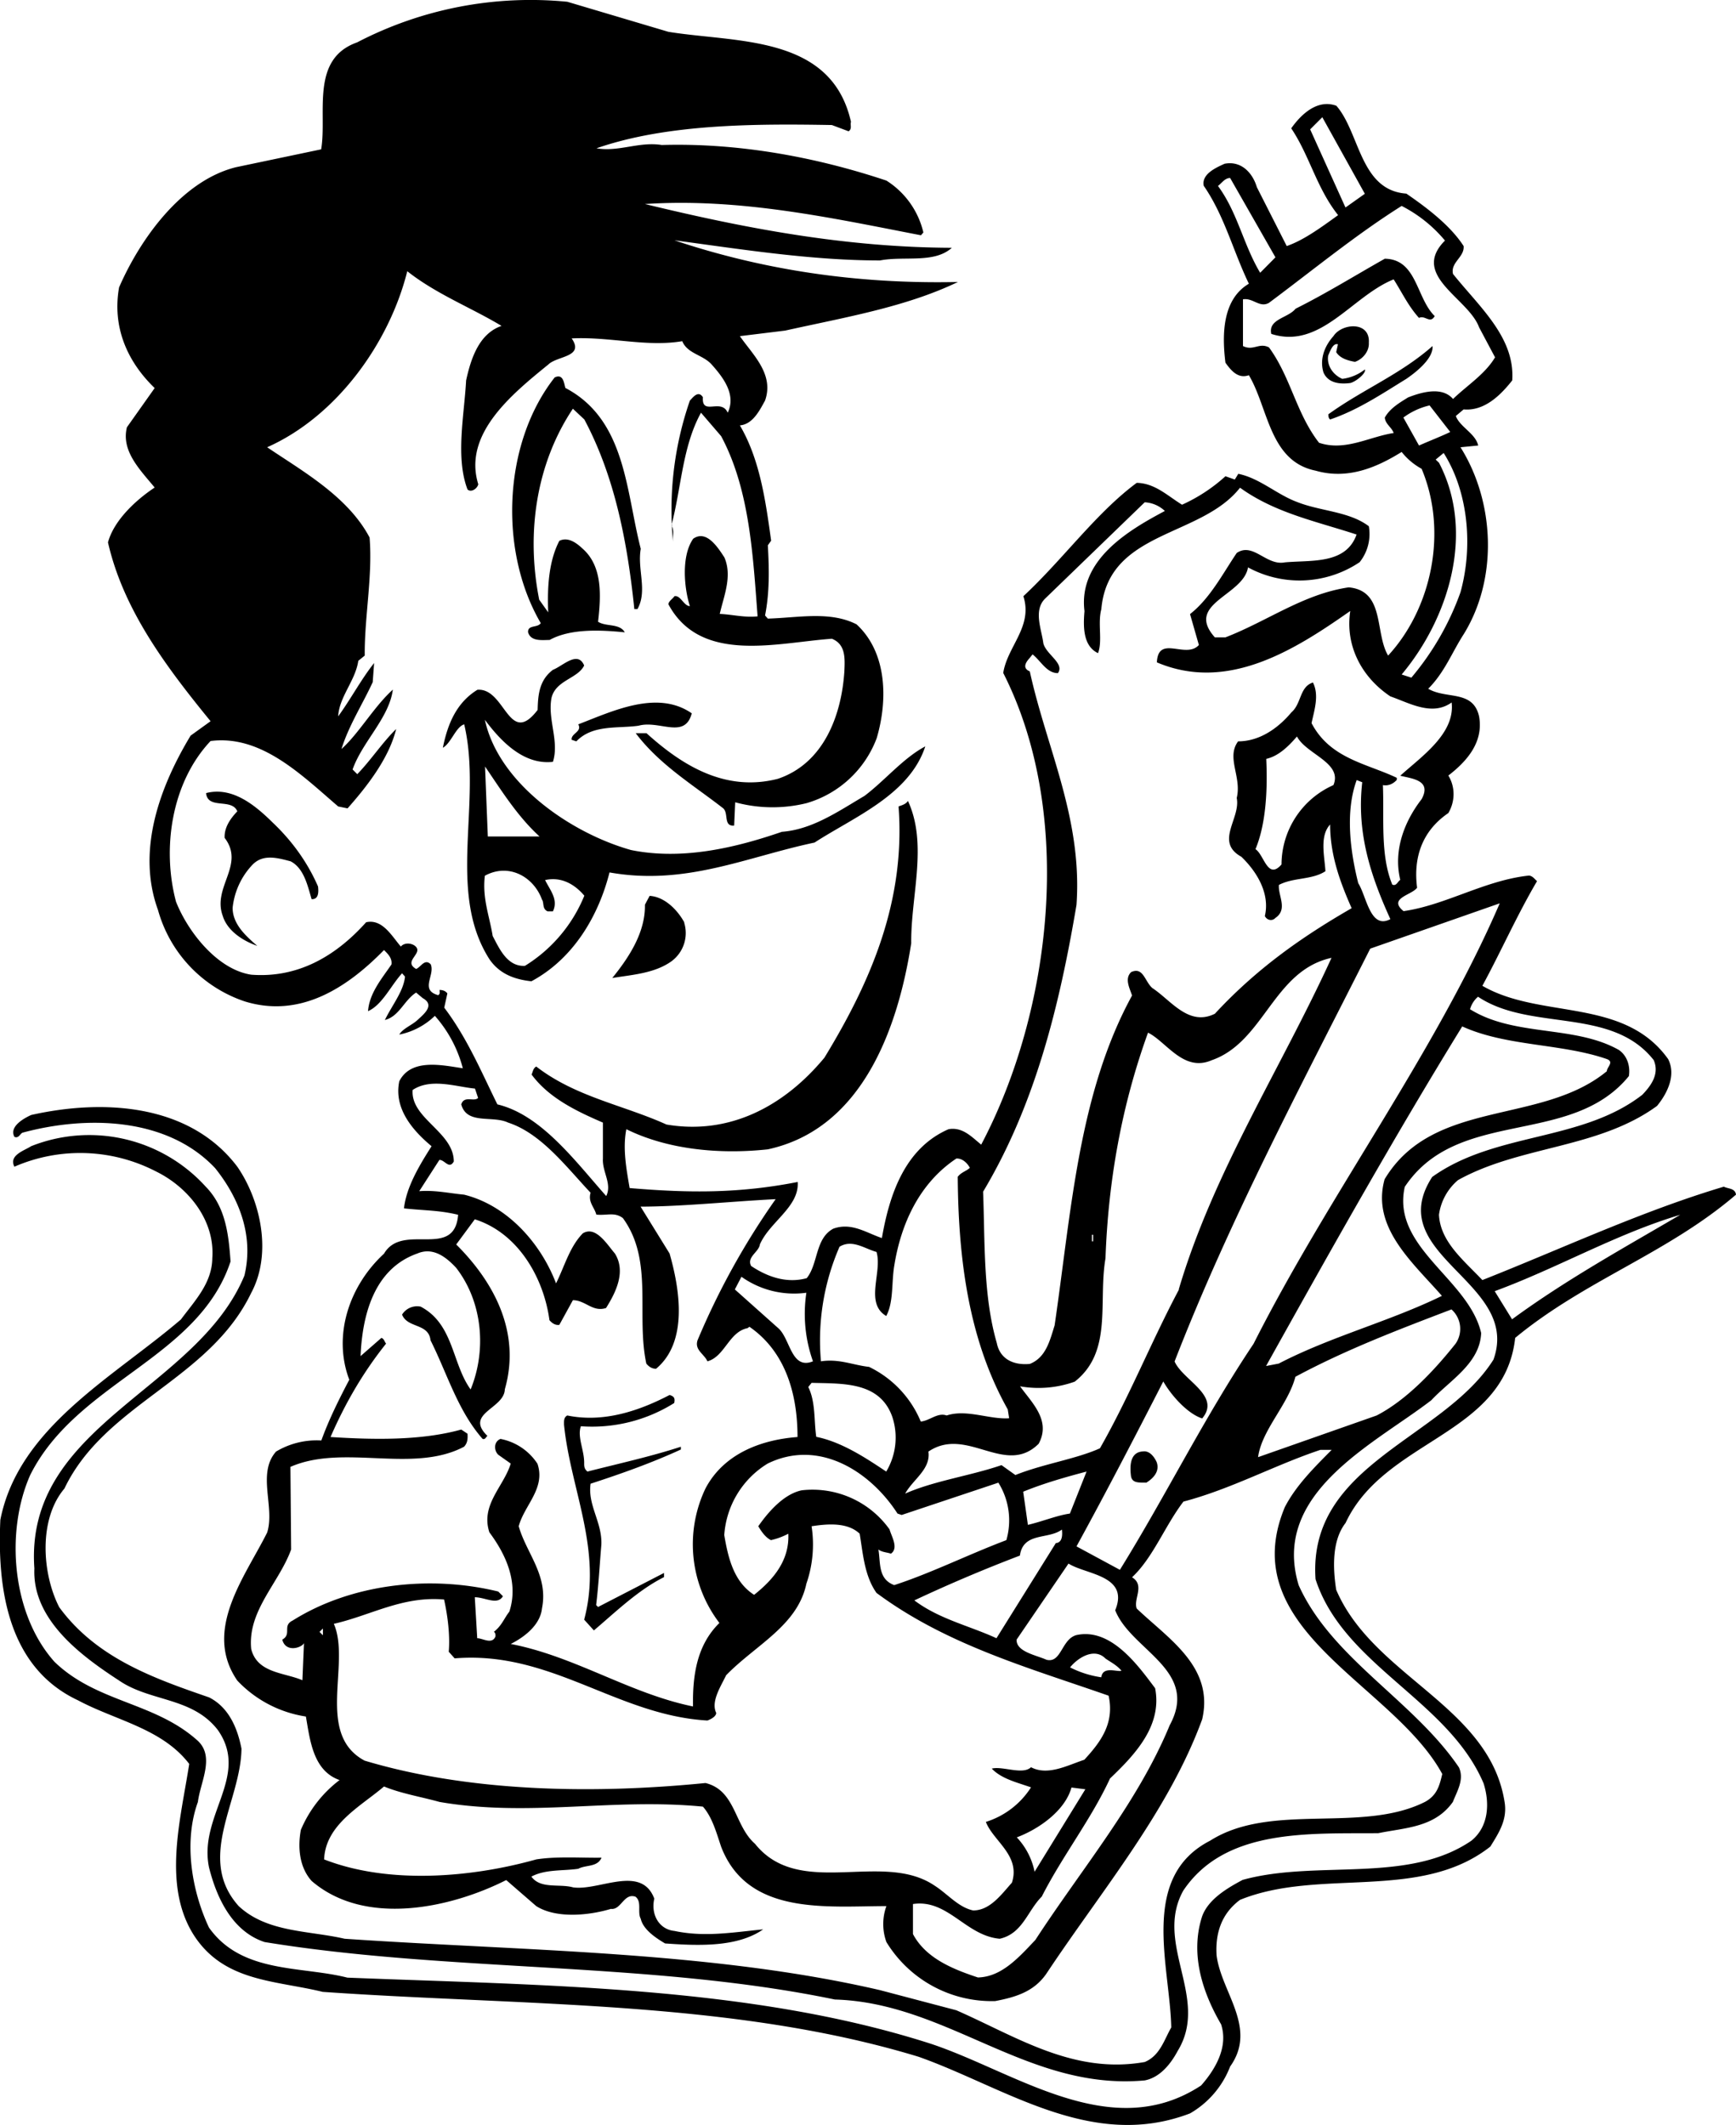 <svg xmlns="http://www.w3.org/2000/svg" width="960" height="1175.078" viewBox="0 0 10 12.24" shape-rendering="geometricPrecision" text-rendering="geometricPrecision" image-rendering="optimizeQuality" fill-rule="evenodd" clip-rule="evenodd"><path d="M3.85.183c.393.064.939.016 1.052.519-.006.016.008.04-.014.054L4.792.72c-.45-.008-.953-.006-1.356.134.129.022.245-.04.376-.019.444-.013.89.07 1.294.205a.484.484 0 0 1 .213.299l-.014.016c-.516-.1-1.043-.216-1.59-.18.565.137 1.147.25 1.768.252-.102.092-.274.046-.414.073-.398 0-.802-.065-1.184-.116.508.17 1.05.253 1.633.24-.301.145-.654.204-.995.28l-.261.032c.072.105.199.218.145.371-.03.054-.07.137-.145.143.115.196.148.433.18.664l-.019.027c.008.14.01.272-.016.404l.016.018c.175-.005.358-.045.511.033.178.164.18.44.116.656a.615.615 0 0 1-.404.374.82.82 0 0 1-.411-.005l-.006.134c-.064.006-.03-.072-.064-.1-.172-.134-.366-.25-.503-.432h.062c.21.19.457.339.756.263.266-.089.368-.368.384-.621.003-.073.008-.154-.072-.186-.315.022-.756.148-.942-.199.003-.019.024-.03.035-.046.035-.008.054.057.089.057-.033-.102-.051-.288.019-.388.075-.053.14.046.18.108.046.108-.003.22-.027.325.073.003.14.022.218.014-.027-.355-.046-.732-.21-1.038l-.116-.135c-.107.194-.113.43-.17.648.017.035.006.054.009.097a1.92 1.92 0 0 1 .097-.815c.016-.016.048-.062.075-.019-.008.11.105.003.143.089.05-.105-.027-.204-.092-.277-.05-.057-.14-.062-.17-.135-.206.035-.419-.027-.637-.016.075.108-.083.1-.134.15-.213.173-.493.402-.404.69-.005.024-.04.05-.062.03-.07-.184-.019-.426-.008-.628.027-.123.073-.269.204-.314-.174-.105-.376-.183-.543-.315-.102.409-.403.834-.807 1.014.202.137.465.283.59.52.018.225-.03.457-.028.68l-.037.03c-.017.115-.11.207-.116.32.073-.1.132-.213.207-.307l-.008.11c-.06.13-.137.248-.18.385.1-.089.188-.245.296-.342-.022.164-.175.299-.232.46l.027.027c.078-.08.145-.183.224-.26-.04.163-.16.322-.28.457l-.054-.011c-.213-.183-.444-.414-.735-.377-.228.242-.28.624-.199.926.068.172.237.39.433.42.272.021.49-.11.662-.302.094-.021.148.08.2.14.018-.022.056-.022.08-.005.057.043-.072.088.008.134.027-.01.049-.062.084-.027.027.062-.065.148.043.178.013-.008.008-.019.008-.03.019 0 .035.006.045.02l-.018.082c.131.173.212.366.306.557.253.06.45.329.627.528.035-.07-.024-.14-.019-.216v-.207c-.148-.064-.31-.14-.411-.277.008-.016.008-.035.027-.046.226.175.5.221.75.334.363.062.678-.105.91-.385.266-.436.468-.901.427-1.447.022-.008.043-.014.054-.032.116.25.016.548.019.82-.075.48-.277 1.068-.826 1.187-.277.03-.576.002-.815-.116-.022.11 0 .229.019.339.352.03.635.03.968-.035.01.143-.161.229-.218.36-.005.043-.078.073-.05.124.093.062.204.102.32.07.067-.083.048-.229.153-.285.105-.038.19.024.28.054.043-.248.131-.517.384-.627.08-.014.132.043.188.089.407-.77.541-1.902.127-2.717.024-.154.172-.267.116-.442.228-.212.42-.481.653-.653.105.002.178.075.261.126a.957.957 0 0 0 .25-.164l.054.019.02-.033c.123.025.222.119.338.162.135.054.301.054.414.14a.26.26 0 0 1-.053.207.621.621 0 0 1-.643.03c-.027.164-.366.207-.191.403h.061c.243-.094.45-.25.71-.288.21.019.149.261.227.393.253-.274.344-.718.193-1.076a.377.377 0 0 1-.115-.097c-.143.089-.31.161-.495.108-.267-.054-.272-.36-.385-.55-.062.022-.102-.026-.135-.072-.021-.167-.016-.366.135-.455-.091-.188-.14-.39-.26-.564-.014-.068.072-.105.12-.127.097-.019.162.054.186.135l.172.339c.097-.033.199-.108.296-.178-.124-.156-.164-.342-.27-.5.057-.081.151-.17.26-.13.136.156.136.487.403.506.118.081.253.183.33.302.006.064-.077.094-.061.161.153.191.358.366.341.613-.064.081-.158.178-.28.167l-.045.038c.024.064.113.1.129.17l-.102.01c.196.312.218.753.019 1.076-.068.105-.11.22-.205.315.105.062.258.005.293.159.027.15-.072.26-.177.341.04.065.04.148 0 .216-.154.105-.202.26-.18.43-.03.043-.17.06-.078.135.244-.035.468-.178.723-.205.022.003.033.022.046.032-.116.197-.207.404-.315.603.334.194.815.065 1.07.422.047.092-.004.197-.064.27-.339.247-.788.228-1.146.427a.318.318 0 0 0-.11.2c.008.155.14.26.25.376.463-.183.915-.396 1.391-.538.024.013.065.008.07.046-.395.339-.869.492-1.272.825-.062.563-.751.582-.977 1.066-.08.102-.073.264-.054.385.215.503.888.67.971 1.229.014.1-.037.175-.083.25-.404.318-.985.121-1.442.307-.108.08-.143.194-.135.32.027.213.237.417.078.64a.532.532 0 0 1-.231.27c-.568.217-1.068-.151-1.563-.326-1.07-.326-2.27-.293-3.433-.374-.274-.067-.568-.057-.742-.326-.183-.287-.076-.67-.027-.987-.156-.204-.423-.25-.64-.366C.05 9.607-.017 9.16.002 8.754c.105-.533.65-.82 1.04-1.154.082-.11.179-.21.181-.353.016-.217-.137-.408-.325-.5a.95.95 0 0 0-.815-.027c-.035-.067.061-.094.096-.118a.906.906 0 0 1 1.007.234c.113.116.131.272.142.43-.185.56-.885.692-1.154 1.23-.143.323-.108.799.14 1.076.242.234.573.231.82.45.108.093.02.241.006.357-.084.231-.035.514.064.724.189.266.53.22.797.288 1.132.045 2.321.048 3.355.379.487.159 1.043.584 1.563.242.088-.1.156-.226.115-.352-.105-.18-.18-.401-.11-.62.035-.101.148-.166.234-.212.425-.118.952.025 1.318-.226.102-.083.105-.22.07-.33-.204-.48-.807-.679-.968-1.176-.046-.665.737-.807 1.025-1.265.161-.449-.646-.6-.353-1.052.363-.26.859-.201 1.21-.473.052-.054.1-.121.066-.2-.243-.309-.71-.163-1.012-.365a.146.146 0 0 0-.046.072c.256.16.603.09.858.235.052.037.065.1.057.15-.334.41-.985.178-1.291.638-.078.35.368.53.44.842-.007.175-.18.272-.287.387-.328.253-.926.533-.764 1.066.19.422.662.664.923 1.049.032.07-.011.137-.035.199-.105.148-.275.148-.43.18-.404.003-.883-.027-1.123.331-.17.307.154.619-.032.923-.04.075-.102.153-.19.17-.673.061-1.134-.447-1.785-.466-1.06-.22-2.214-.156-3.285-.331-.188-.062-.277-.258-.32-.43-.062-.299.237-.525.051-.791-.147-.191-.39-.162-.57-.286-.223-.145-.5-.352-.487-.645-.059-.826.936-1.025 1.21-1.687.055-.231-.031-.447-.169-.619C.963 6.435.5 6.424.13 6.524c-.014.005-.022.035-.047.024-.032-.06.057-.108.097-.126.41-.092.91-.068 1.187.298.134.194.202.5.08.727-.242.503-.842.637-1.076 1.127-.15.177-.129.49-.03.683.216.296.552.412.864.52.116.059.164.182.186.295-.003.302-.264.63-.016.907.164.153.403.14.61.188 1.018.07 2.11.07 3.084.296l.44.116c.343.15.673.371 1.085.298.089-.037.113-.131.153-.199-.008-.357-.185-.866.224-1.076.352-.223.871-.04 1.237-.223.07-.038.084-.094.1-.161-.283-.52-1.203-.826-.907-1.537.065-.126.172-.231.27-.33h-.065c-.264.088-.512.225-.789.298-.107.14-.175.323-.296.436.076.046.006.126.027.18.183.175.447.336.377.638-.194.53-.578.984-.896 1.463-.073.108-.183.138-.296.16a.711.711 0 0 1-.627-.34.304.304 0 0 1 0-.207c-.344 0-.799.056-.952-.342-.027-.08-.051-.17-.105-.231-.522-.051-1 .062-1.517-.027-.108-.03-.22-.048-.32-.089-.132.113-.337.218-.345.42.371.145.848.105 1.222 0 .12-.019.263-.008.376-.01-.024.056-.089.04-.134.064-.09.013-.189.002-.27.045.052.073.162.04.24.062.148.022.393-.134.468.065-.021.091.027.177.116.186.175.037.336.008.511-.009-.148.103-.369.095-.565.081-.054-.032-.126-.08-.14-.142-.021-.038.008-.097-.03-.127-.067-.024-.083.078-.142.07-.126.038-.315.057-.43-.016l-.173-.15c-.317.16-.812.271-1.121.005-.07-.078-.081-.191-.062-.294a.703.703 0 0 1 .223-.287c-.153-.054-.17-.23-.194-.366a.685.685 0 0 1-.395-.207c-.2-.291.045-.598.172-.853.046-.146-.06-.34.051-.466a.455.455 0 0 1 .261-.064c.043-.119.1-.234.161-.35-.096-.253-.002-.54.2-.726.107-.183.406.037.427-.224-.11-.027-.196-.024-.312-.037.014-.124.089-.248.159-.358-.113-.094-.218-.22-.186-.374.068-.135.25-.092.366-.075a.734.734 0 0 0-.161-.302.41.41 0 0 1-.205.108c.02-.035.073-.054.105-.084.038-.035.102-.086.03-.126l-.038-.032c-.07.045-.097.137-.18.158.04-.083.108-.166.116-.25l-.017-.019c-.064.07-.115.183-.196.218.008-.105.08-.188.135-.269.005-.037-.022-.062-.043-.083-.218.223-.487.393-.802.296a.774.774 0 0 1-.5-.527c-.127-.348.016-.719.188-1.004l.115-.083C.953 3.836.71 3.51.622 3.124c.035-.13.166-.248.269-.316-.084-.102-.194-.21-.16-.347l.16-.226C.73 2.08.646 1.88.686 1.655c.121-.278.36-.614.673-.692L1.85.86c.035-.205-.065-.52.207-.616A2.166 2.166 0 0 1 3.268.01l.582.173zm3.9 1.011L7.547.745l.07-.07.245.441-.11.078zm-.403.288l-.088.089c-.097-.162-.13-.347-.243-.5.022-.017.04-.046.07-.046l.261.457zm.977-.097c-.202.202.134.331.196.5l.092.173c-.057.097-.164.164-.242.24-.06-.07-.17-.044-.259-.009-.048.03-.104.062-.134.116.003.038.04.056.051.089-.14.021-.28.107-.43.056-.132-.17-.162-.376-.288-.549-.057-.03-.09.022-.15-.008v-.269c.058-.01.096.051.15.02.255-.19.503-.394.764-.558a.795.795 0 0 1 .25.2zm-.06.436c-.026.046-.056-.008-.09.01-.063-.07-.098-.147-.146-.222-.24.096-.422.406-.705.314-.019-.086.097-.091.14-.145.178-.089.342-.191.514-.288.186.003.18.226.288.331zm-.379.153c.003.049-.035.095-.08.11-.04-.007-.086-.02-.108-.056l.01-.045c-.029-.009-.045.04-.056.064-.01.06.03.113.081.135a.261.261 0 0 0 .13-.054c.01.019-.05.07-.084.078-.062.008-.127 0-.154-.06-.024-.077.006-.153.057-.21.048-.075.212-.088.204.038zm.216.208c-.143.088-.28.18-.439.234-.01-.008-.01-.02-.01-.03.198-.143.414-.229.6-.393.005.068-.084.143-.151.189zm-4.843.053c.347.183.347.592.433.926-.021.118.04.242-.019.347h-.018c-.04-.387-.113-.764-.288-1.092L3.3 2.354c-.207.31-.272.707-.194 1.1l.052.073c-.006-.14.002-.293.064-.412.049-.024.097.01.135.046.115.102.105.272.088.42.046.03.124.008.154.061-.132-.013-.31-.024-.433.044-.043 0-.108.01-.124-.044-.003-.045.054-.024.073-.053-.243-.415-.218-1.036.08-1.415.051-.025.054.037.062.061zm5.096.253c-.052.025-.119.051-.18.078l-.09-.161a.406.406 0 0 1 .151-.07l.119.153zm.059.923a1.59 1.59 0 0 1-.283.492l-.056-.018c.271-.323.425-.818.215-1.22l-.019-.018.046-.038c.142.224.17.538.097.802zm-.598-.334c-.061.175-.26.148-.414.162-.107.021-.183-.118-.277-.054-.08.118-.153.261-.269.352l.051.178c-.075.083-.234-.062-.242.1.409.174.796-.073 1.114-.296-.03.196.062.379.231.492.11.038.24.116.353.035.021.18-.175.312-.296.422.067.017.183.025.123.135-.1.129-.164.296-.123.465-.014.008-.022.038-.046.027-.07-.17-.046-.38-.054-.573.032.006.06-.008.08-.03V4.48c-.174-.083-.384-.11-.491-.315.016-.075.045-.161.008-.234-.078.025-.065.121-.124.172-.084.1-.191.167-.307.167-.07.094.022.205-.008.326.024.118-.129.253.027.339.097.094.164.218.135.341.01.022.04.033.061.011.073-.05.014-.129.02-.19.083-.044.19-.028.268-.079-.005-.086-.035-.202.027-.269 0 .175.057.331.124.482-.29.167-.549.35-.788.608-.151.075-.253-.078-.36-.148-.044-.038-.052-.124-.122-.092-.04.038-.008.094.005.135-.309.565-.35 1.245-.446 1.9-.027.085-.049.185-.143.222-.097.009-.172-.03-.19-.12-.079-.272-.068-.579-.079-.872.299-.5.439-1.066.538-1.652.035-.498-.172-.901-.269-1.345-.048-.02-.019-.057 0-.078l.016-.02c.049.039.081.108.146.108.04-.056-.068-.107-.084-.172-.01-.08-.059-.19.011-.258l.573-.554a.183.183 0 0 1 .116.05c-.205.109-.5.28-.463.577-.008.091-.008.201.078.242.027-.07-.003-.172.019-.253.04-.455.573-.412.799-.7.202.146.441.194.672.27zm-4.45.756c-.037.076-.163.084-.188.186-.024.124.046.25.008.369-.169.019-.3-.119-.392-.242.08.368.497.653.842.75.296.06.602-.013.869-.105.175-.013.325-.118.476-.207.118-.089.223-.218.35-.285-.092.28-.41.406-.638.554-.393.083-.742.25-1.181.172-.062.245-.204.495-.45.627-.09-.01-.18-.038-.241-.126-.25-.39-.04-.902-.146-1.354-.048.014-.075.108-.123.135.026-.13.075-.258.199-.334.161-.013.18.334.347.116.002-.089.01-.172.088-.231.057-.022.143-.113.18-.025zm.62.275c-.04.153-.186.038-.307.072-.121.017-.264-.008-.358.09l-.027-.009c-.005-.037.062-.046.038-.089.196-.075.454-.201.653-.064zm3.696.414a.502.502 0 0 0-.299.457c-.08.092-.1-.056-.15-.088.062-.148.07-.35.062-.52.07-.016.126-.07.177-.129.054.103.264.151.21.28zm-4.574.296H2.81l-.016-.403c.094.137.185.285.314.403zm4.74-.312c-.034.296.052.546.162.788-.116.062-.137-.132-.185-.207-.046-.183-.076-.411-.009-.594l.033.013zm-6.015.6c.003.027.006.075-.037.073-.022-.073-.043-.178-.121-.218-.076-.02-.157-.043-.218.018a.424.424 0 0 0-.116.25c0 .092.073.16.142.219-.078-.027-.172-.084-.199-.173-.061-.166.13-.293.011-.449-.003-.059.032-.11.073-.153-.032-.078-.17-.008-.18-.105.148-.038.277.064.384.17.116.11.202.233.261.368zm1.292.078c.01.022 0 .051.03.065h.031c.033-.068-.018-.124-.045-.18.089-.02.167.02.226.09a.854.854 0 0 1-.342.404c-.102.006-.148-.1-.186-.172-.018-.113-.061-.218-.045-.347.137-.075.282.005.33.14zm.817.13a.202.202 0 0 1-.072.222c-.097.07-.224.078-.342.097.1-.123.191-.266.188-.422l.027-.051c.086.005.16.08.2.153zm3.28 2.426c-.283.422-.503.871-.77 1.302l-.25-.135c.172-.314.337-.632.5-.95.046.081.14.186.224.213.11-.132-.11-.218-.159-.328.318-.82.732-1.595 1.127-2.378l.746-.261c-.374.866-.982 1.673-1.418 2.537zm-.43-.312c-.16.301-.286.618-.455.914-.137.062-.328.09-.487.154l-.08-.057c-.181.062-.388.09-.555.164.046-.083.148-.14.134-.242.221-.15.442.146.635-.045.073-.135-.04-.237-.107-.331a.615.615 0 0 0 .315-.027c.22-.173.134-.458.177-.71.016-.45.094-.883.245-1.3.105.051.204.229.366.159.304-.105.355-.517.691-.59-.29.635-.68 1.233-.88 1.91zM9.256 6.1c.044.017 0 .046 0 .07-.379.312-1 .156-1.28.622-.078.277.161.479.33.672-.303.148-.64.234-.94.39l-.073.014c.368-.66.734-1.313 1.13-1.956.255.116.57.097.833.188zm-6.52.17l.018.054c-.024.024-.08-.016-.097.037.032.119.18.062.27.105.19.062.333.253.475.404-.016.054.022.083.033.126.064.006.105-.016.153.02.178.244.075.556.135.838.016.02.035.03.056.03.188-.156.135-.465.078-.664l-.167-.27c.234 0 .52-.03.778-.043a4.29 4.29 0 0 0-.45.813c-.018.056.038.078.057.121.1-.027.124-.17.231-.191l.011-.008c.207.143.277.385.277.635-.212.016-.425.097-.53.296a.747.747 0 0 0 .08.775c-.128.126-.155.296-.152.481-.366-.075-.678-.288-1.05-.36.076-.038.17-.108.18-.205.038-.19-.09-.317-.134-.473.032-.121.156-.218.108-.36a.328.328 0 0 0-.213-.143c-.04.016-.038.067-.013.091l.072.051c-.04.132-.175.237-.123.396.094.126.17.288.115.457-.03.038-.043.08-.089.116.011.008.009.019.009.027-.02.048-.073.01-.105.01l-.014-.236c.06 0 .13.048.162-.006l-.027-.027c-.398-.097-.85-.043-1.184.167-.062.03-.003.078-.06.11.02.078.114.046.125.02l-.009.214c-.104-.045-.26-.04-.295-.18-.022-.22.16-.38.23-.573l-.004-.476c.306-.134.704.04 1-.116.02-.021.022-.045.02-.075l-.036-.024c-.231.064-.503.059-.753.043.083-.191.185-.369.32-.538-.01-.011-.01-.027-.027-.033l-.12.105c.01-.236.077-.503.327-.591.089-.038.164.018.224.083.15.194.177.47.083.7-.108-.149-.097-.377-.288-.477a.102.102 0 0 0-.107.046c.032.08.153.048.164.148.096.191.156.404.3.568.017.005.02-.014.028-.017-.135-.131.097-.156.1-.269.094-.328-.063-.618-.28-.834l.107-.145c.253.08.398.342.43.581.017.02.036.03.057.027l.078-.142c.073 0 .113.07.191.045.057-.091.116-.21.051-.314-.045-.052-.11-.162-.185-.116-.076.078-.105.19-.154.288-.088-.232-.282-.45-.53-.511-.086-.008-.166-.027-.258-.02l.116-.18c.03-.002.056.057.083.009 0-.17-.25-.248-.237-.412.105-.07.248-.019.358-.008zm2.85.457c-.02.019-.048.024-.069.051.003.487.067.947.288 1.34l.008.051c-.113.008-.245-.054-.36-.016-.052-.019-.097.03-.149.035a.609.609 0 0 0-.298-.315c-.092-.01-.172-.048-.277-.032a1.35 1.35 0 0 1 .107-.66c.073-.045.146.012.213.03.035.116-.07.294.056.369.043-.08.03-.191.046-.288.038-.24.143-.476.358-.619.035-.002.064.027.078.054zm4.093.27c-.32.188-.657.373-.969.602l-.1-.162c.364-.134.7-.33 1.069-.44zm-3.39.115h.008v.038H6.29v-.038zm-1.644.334a.816.816 0 0 0 .038.395c-.126.051-.13-.13-.2-.191l-.25-.223.038-.073a.523.523 0 0 0 .374.092zm3.74.293c-.124.156-.283.325-.455.414l-.683.24c.021-.157.172-.3.215-.463.29-.156.595-.272.899-.388a.15.15 0 0 1 .024.197zm-3.245.422a.38.38 0 0 1-.035.315c-.11-.073-.253-.17-.403-.2-.014-.093-.003-.2-.046-.287l.019-.024c.18.005.393-.008.465.196zm-1.256-.08a.89.89 0 0 1-.538.134c-.022.062.021.14.019.215 0 .019.002.032.019.046.18-.046.363-.086.538-.143v.016c-.17.078-.345.14-.52.197-.018.124.068.223.062.352-.01.116-.016.232-.03.347l.011.011.38-.196v.024c-.15.075-.28.202-.404.307l-.056-.062c.107-.401-.078-.748-.116-1.122 0-.019-.003-.043.019-.054.21.043.414-.027.589-.118.027.008.032.019.027.045zm2.779.341c.019.054-.021.094-.06.118-.037-.002-.08.006-.088-.037-.008-.062-.005-.14.07-.143.038-.005.065.033.078.062zm-1.493.296l.024.008.557-.186a.41.41 0 0 1 .046.331c-.215.081-.436.191-.646.259-.094-.035-.078-.127-.091-.205.021.016.05.016.072.024.046-.032.003-.1-.008-.14a.545.545 0 0 0-.506-.225c-.1.021-.188.118-.25.207.016.027.04.064.073.08a.4.4 0 0 0 .1-.037c.007.15-.081.26-.197.352-.118-.075-.15-.215-.172-.344a.524.524 0 0 1 .25-.412c.296-.145.592.046.748.288zm.993 0c-.073.01-.16.046-.242.065l-.027-.191c.12-.049.244-.084.365-.116l-.096.242zm-1.211.116c.019.113.027.242.097.341.403.299.874.43 1.337.592.035.159-.046.267-.14.369-.097.032-.21.094-.307.043-.048.046-.164-.008-.226.008.057.06.148.08.226.108a.478.478 0 0 1-.26.199c.042.11.201.193.15.35-.06.067-.126.16-.223.16-.086-.018-.148-.096-.224-.144-.3-.202-.777.08-1.033-.24-.12-.105-.11-.307-.285-.35-.654.065-1.364.051-1.964-.129-.285-.153-.078-.56-.177-.788.212-.048.395-.161.635-.14.021.094.035.207.027.301l.034.038c.555-.046.934.328 1.456.358.021-.008.048-.022.051-.043-.032-.065.024-.15.057-.218.17-.175.411-.285.462-.527a.689.689 0 0 0 .03-.331c.091-.014.207-.024.277.043zm1.13.054l-.342.548c-.156-.072-.33-.11-.473-.218a8.79 8.79 0 0 1 .608-.258c.019-.137.164-.091.242-.15.003.026.005.075-.035.078zm.342.387c.091.231.487.344.314.662-.183.444-.508.828-.774 1.237-.095.1-.194.213-.331.216-.138-.046-.299-.108-.374-.25v-.173c.201-.03.304.183.5.2.132-.03.159-.16.242-.243.119-.234.285-.446.393-.68.15-.143.301-.307.26-.52-.099-.132-.255-.35-.454-.306-.086.024-.086.164-.172.142-.06-.027-.175-.046-.172-.116l.299-.438c.1.064.352.067.269.269zM1.84 9.4l.02-.02v.039l-.02-.02zm4.62.223c-.02.01-.108-.03-.116.038a.578.578 0 0 1-.18-.057c.045-.056.14-.116.204-.051.032.022.065.038.092.07zm-.5 1.16a.405.405 0 0 0-.103-.2c.121-.045.277-.15.315-.287l.08.01-.293.476z"/></svg>